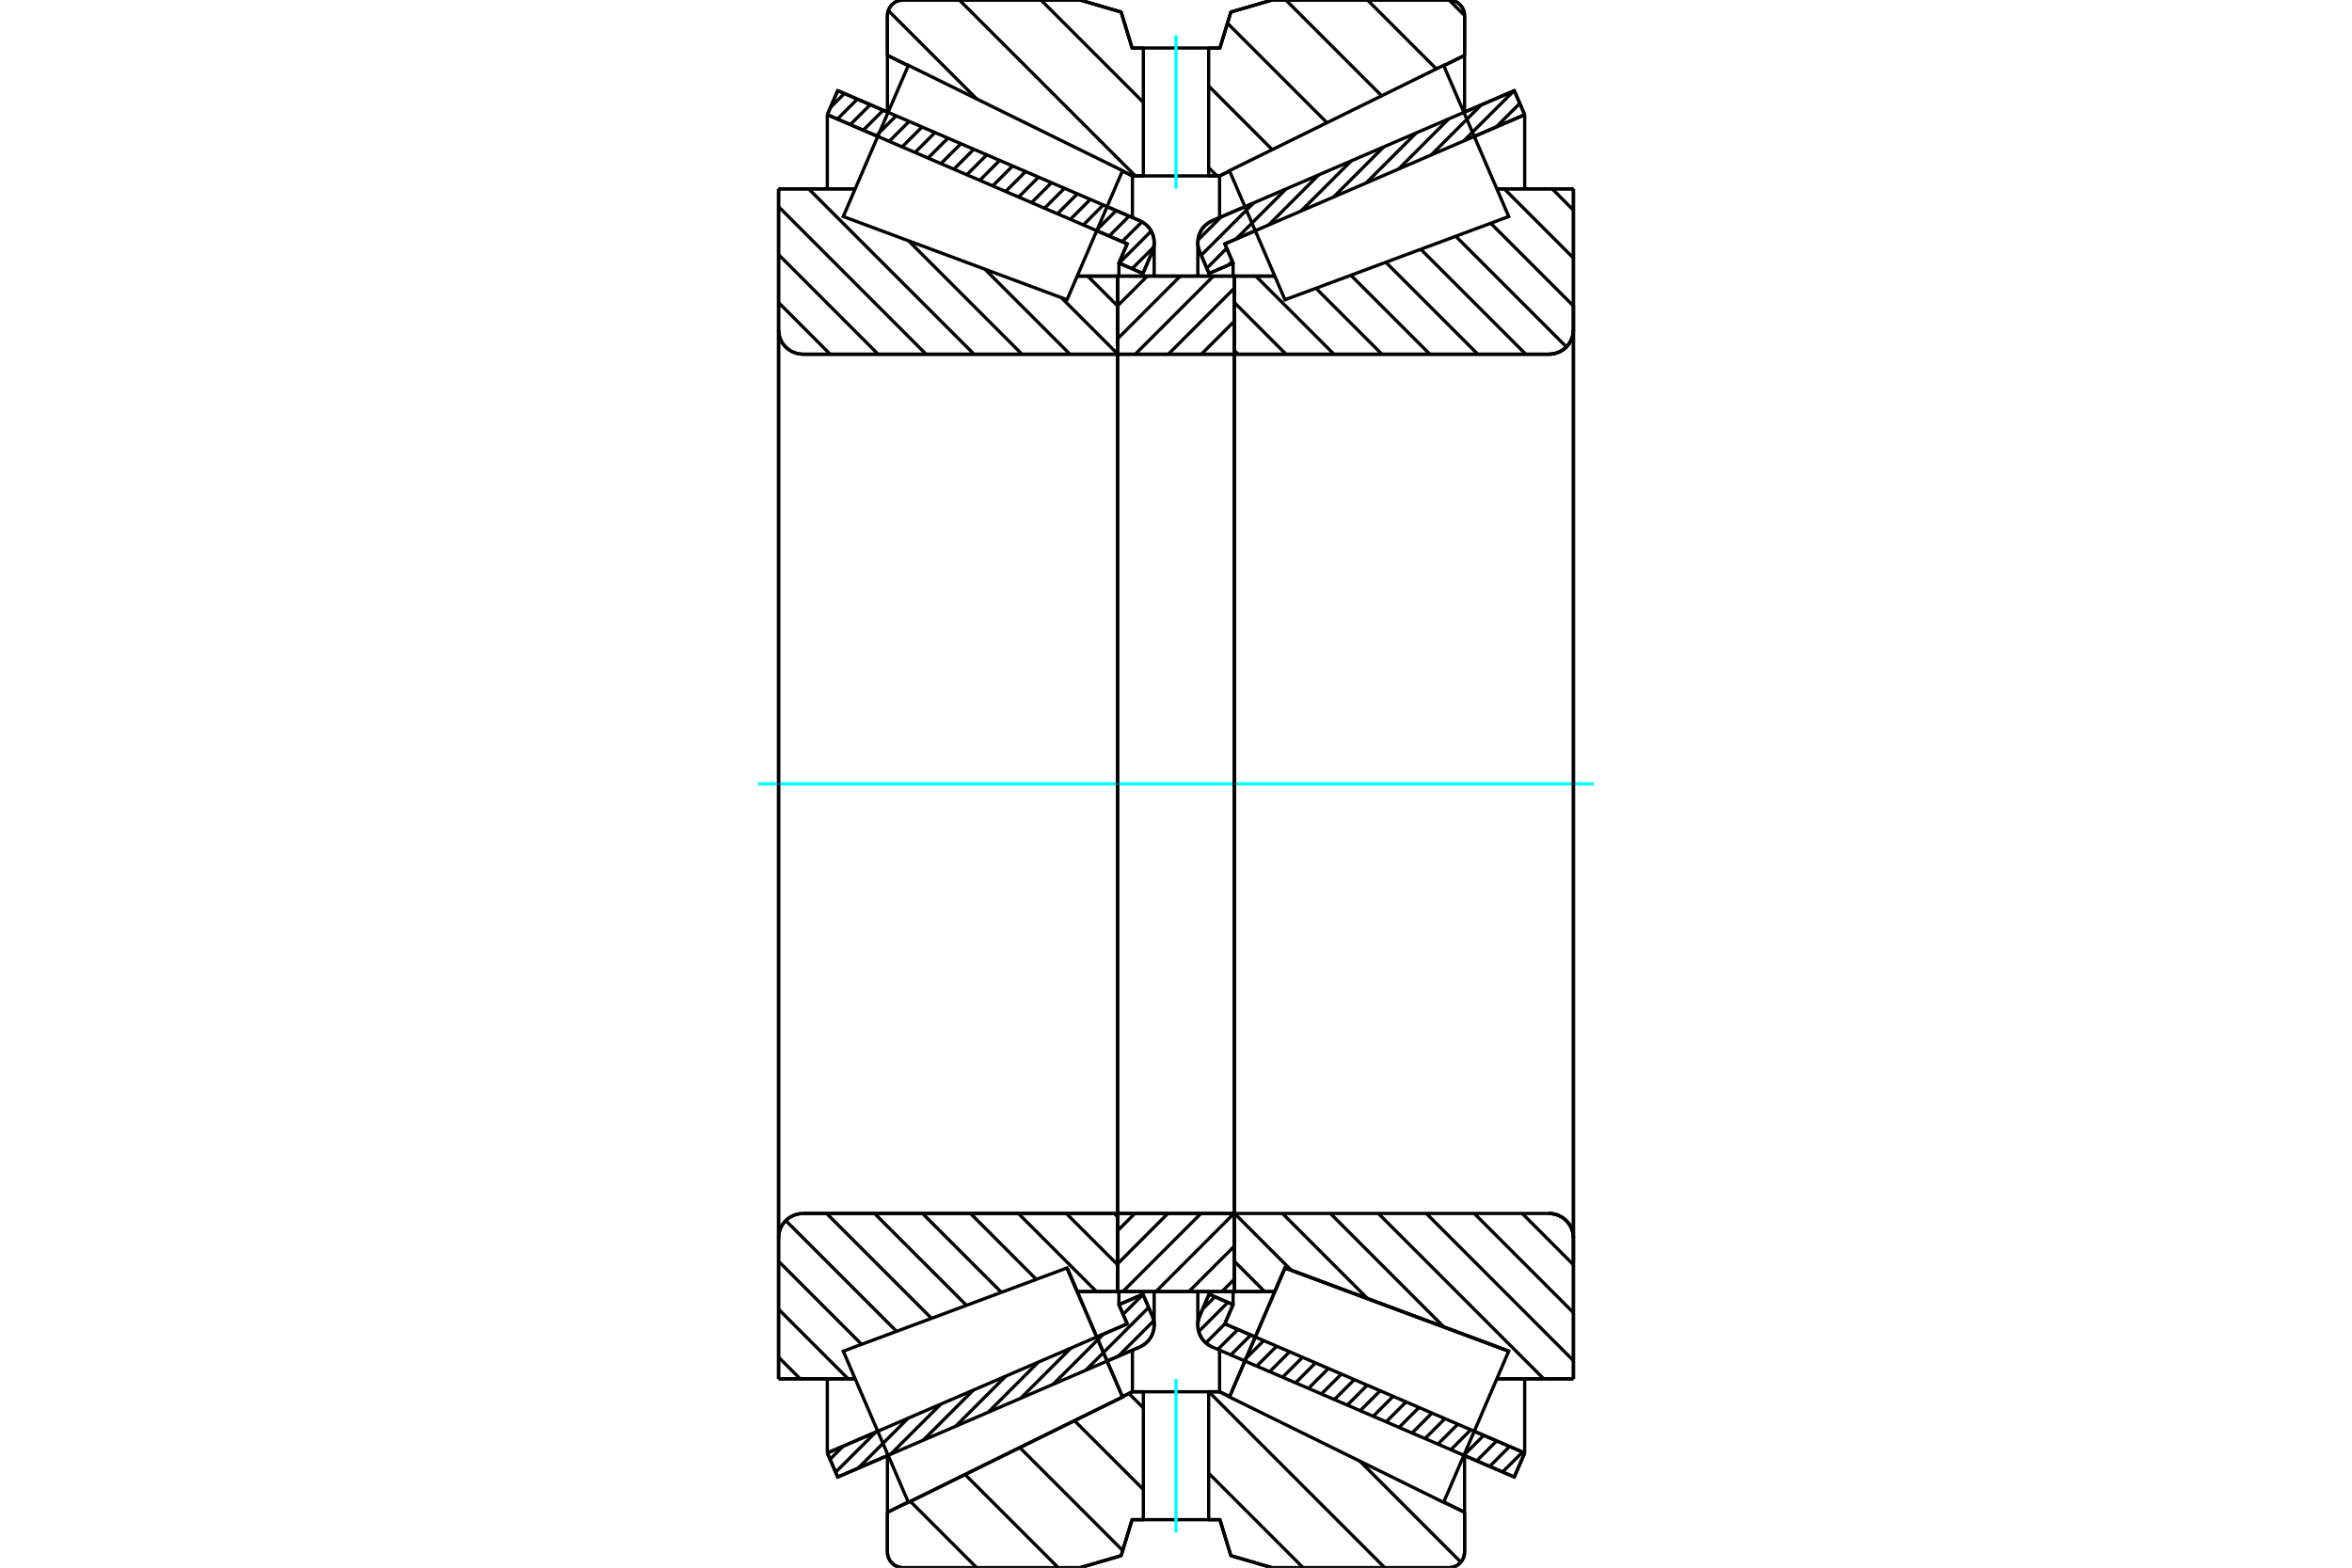<?xml version="1.0" standalone="no"?>
<!DOCTYPE svg PUBLIC "-//W3C//DTD SVG 1.1//EN"
	"http://www.w3.org/Graphics/SVG/1.1/DTD/svg11.dtd">
<svg xmlns="http://www.w3.org/2000/svg" height="100%" width="100%" viewBox="0 0 36000 24000">
	<rect x="-1800" y="-1200" width="39600" height="26400" style="fill:#FFF"/>
	<g style="fill:none; fill-rule:evenodd" transform="matrix(1 0 0 1 0 0)">
		<g style="fill:none; stroke:#000; stroke-width:50; shape-rendering:geometricPrecision">
			<line x1="19055" y1="20836" x2="19055" y2="20836"/>
			<line x1="23178" y1="22612" x2="22407" y2="22280"/>
			<line x1="23337" y1="22244" x2="23178" y2="22612"/>
			<line x1="22565" y1="21911" x2="23337" y2="22244"/>
			<line x1="18747" y1="20267" x2="19213" y2="20468"/>
			<line x1="18874" y1="19973" x2="18747" y2="20267"/>
			<line x1="18506" y1="19814" x2="18874" y2="19973"/>
			<line x1="18363" y1="20146" x2="18506" y2="19814"/>
			<polyline points="18363,20146 18347,20192 18337,20239 18334,20288 18339,20348 18354,20406 18378,20461 18411,20511 18452,20555 18499,20591 18552,20620"/>
			<line x1="22407" y1="1720" x2="23178" y2="1388"/>
			<line x1="18552" y1="3380" x2="19055" y2="3164"/>
			<polyline points="18552,3380 18499,3409 18452,3445 18411,3489 18378,3539 18354,3594 18339,3652 18334,3712 18337,3761 18347,3808 18363,3854"/>
			<line x1="18506" y1="4186" x2="18363" y2="3854"/>
			<line x1="18874" y1="4027" x2="18506" y2="4186"/>
			<line x1="18747" y1="3733" x2="18874" y2="4027"/>
			<line x1="19213" y1="3532" x2="18747" y2="3733"/>
			<line x1="23337" y1="1756" x2="22565" y2="2089"/>
			<line x1="23178" y1="1388" x2="23337" y2="1756"/>
			<line x1="18506" y1="19773" x2="18506" y2="19814"/>
			<line x1="18506" y1="4186" x2="18506" y2="4227"/>
			<line x1="18874" y1="19773" x2="18874" y2="19973"/>
			<line x1="18874" y1="4027" x2="18874" y2="4227"/>
			<line x1="23337" y1="21109" x2="23337" y2="22244"/>
			<line x1="23337" y1="1756" x2="23337" y2="2891"/>
			<line x1="18334" y1="19773" x2="18334" y2="20288"/>
			<line x1="18334" y1="3712" x2="18334" y2="4227"/>
			<line x1="13593" y1="22280" x2="12822" y2="22612"/>
			<line x1="17448" y1="20620" x2="16945" y2="20836"/>
			<polyline points="17448,20620 17501,20591 17548,20555 17589,20511 17622,20461 17646,20406 17661,20348 17666,20288 17663,20239 17653,20192 17637,20146"/>
			<line x1="17494" y1="19814" x2="17637" y2="20146"/>
			<line x1="17126" y1="19973" x2="17494" y2="19814"/>
			<line x1="17253" y1="20267" x2="17126" y2="19973"/>
			<line x1="16787" y1="20468" x2="17253" y2="20267"/>
			<line x1="12663" y1="22244" x2="13435" y2="21911"/>
			<line x1="12822" y1="22612" x2="12663" y2="22244"/>
			<line x1="16945" y1="3164" x2="17448" y2="3380"/>
			<line x1="12822" y1="1388" x2="13593" y2="1720"/>
			<line x1="12663" y1="1756" x2="12822" y2="1388"/>
			<line x1="13435" y1="2089" x2="12663" y2="1756"/>
			<line x1="17253" y1="3733" x2="16787" y2="3532"/>
			<line x1="17126" y1="4027" x2="17253" y2="3733"/>
			<line x1="17494" y1="4186" x2="17126" y2="4027"/>
			<line x1="17637" y1="3854" x2="17494" y2="4186"/>
			<polyline points="17637,3854 17653,3808 17663,3761 17666,3712 17661,3652 17646,3594 17622,3539 17589,3489 17548,3445 17501,3409 17448,3380"/>
			<line x1="17126" y1="4227" x2="17126" y2="4027"/>
			<line x1="17126" y1="19973" x2="17126" y2="19773"/>
			<line x1="12663" y1="2891" x2="12663" y2="1756"/>
			<line x1="12663" y1="22244" x2="12663" y2="21109"/>
			<line x1="17494" y1="4227" x2="17494" y2="4186"/>
			<line x1="17494" y1="19814" x2="17494" y2="19773"/>
			<line x1="17666" y1="4227" x2="17666" y2="3712"/>
			<line x1="17666" y1="20288" x2="17666" y2="19773"/>
			<line x1="18894" y1="4227" x2="19512" y2="4227"/>
			<polyline points="18894,5396 18894,5400 18895,5404 18897,5408 18899,5412 18902,5415 18905,5418 18909,5420 18912,5421 18916,5422 18921,5423"/>
			<line x1="23710" y1="5423" x2="18921" y2="5423"/>
			<polyline points="23710,5423 23768,5418 23825,5404 23879,5382 23929,5351 23974,5313 24012,5269 24043,5219 24065,5165 24079,5108 24083,5049"/>
			<line x1="24083" y1="2891" x2="24083" y2="5049"/>
			<line x1="24083" y1="2891" x2="22911" y2="2891"/>
			<line x1="23093" y1="20685" x2="23093" y2="20685"/>
			<line x1="24083" y1="21109" x2="22911" y2="21109"/>
			<line x1="24083" y1="18951" x2="24083" y2="21109"/>
			<polyline points="24083,18951 24079,18892 24065,18835 24043,18781 24012,18731 23974,18687 23929,18649 23879,18618 23825,18596 23768,18582 23710,18577"/>
			<polyline points="18921,18577 18916,18578 18912,18579 18909,18580 18905,18582 18902,18585 18899,18588 18897,18592 18895,18596 18894,18600 18894,18604"/>
			<line x1="19512" y1="19773" x2="18894" y2="19773"/>
			<line x1="19668" y1="19411" x2="19512" y2="19773"/>
			<line x1="23093" y1="20685" x2="19668" y2="19411"/>
			<line x1="22911" y1="3384" x2="22911" y2="3383"/>
			<line x1="22911" y1="20617" x2="22911" y2="20616"/>
			<polyline points="18894,5396 18894,5400 18895,5404 18897,5408 18899,5412 18902,5415 18905,5418 18909,5420 18912,5421 18916,5422 18921,5423"/>
			<polyline points="18921,18577 18916,18578 18912,18579 18909,18580 18905,18582 18902,18585 18899,18588 18897,18592 18895,18596 18894,18600 18894,18604"/>
			<polyline points="23710,5423 23768,5418 23825,5404 23879,5382 23929,5351 23974,5313 24012,5269 24043,5219 24065,5165 24079,5108 24083,5049"/>
			<polyline points="24083,18951 24079,18892 24065,18835 24043,18781 24012,18731 23974,18687 23929,18649 23879,18618 23825,18596 23768,18582 23710,18577"/>
			<line x1="16332" y1="19411" x2="16332" y2="19411"/>
			<line x1="16488" y1="19773" x2="16332" y2="19411"/>
			<line x1="17106" y1="19773" x2="16488" y2="19773"/>
			<polyline points="17106,18604 17106,18600 17105,18596 17103,18592 17101,18588 17098,18585 17095,18582 17091,18580 17088,18579 17084,18578 17079,18577"/>
			<line x1="12290" y1="18577" x2="17079" y2="18577"/>
			<polyline points="12290,18577 12232,18582 12175,18596 12121,18618 12071,18649 12026,18687 11988,18731 11957,18781 11935,18835 11921,18892 11917,18951"/>
			<line x1="11917" y1="21109" x2="11917" y2="18951"/>
			<line x1="11917" y1="21109" x2="13089" y2="21109"/>
			<line x1="11917" y1="2891" x2="13089" y2="2891"/>
			<line x1="11917" y1="5049" x2="11917" y2="2891"/>
			<polyline points="11917,5049 11921,5108 11935,5165 11957,5219 11988,5269 12026,5313 12071,5351 12121,5382 12175,5404 12232,5418 12290,5423"/>
			<line x1="17079" y1="5423" x2="12290" y2="5423"/>
			<polyline points="17079,5423 17084,5422 17088,5421 17091,5420 17095,5418 17098,5415 17101,5412 17103,5408 17105,5404 17106,5400 17106,5396"/>
			<line x1="16488" y1="4227" x2="17106" y2="4227"/>
			<line x1="13089" y1="20616" x2="13089" y2="20617"/>
			<line x1="13089" y1="3383" x2="13089" y2="3384"/>
			<line x1="11917" y1="18951" x2="11917" y2="5049"/>
			<line x1="16530" y1="0" x2="17160" y2="184"/>
			<line x1="13823" y1="0" x2="16530" y2="0"/>
			<polyline points="13823,0 13786,3 13749,12 13714,26 13682,46 13654,70 13629,99 13609,131 13595,166 13586,202 13583,240"/>
			<line x1="13583" y1="848" x2="13583" y2="240"/>
			<line x1="13902" y1="1005" x2="13583" y2="848"/>
			<line x1="17333" y1="2693" x2="17180" y2="2618"/>
			<line x1="17500" y1="2693" x2="17333" y2="2693"/>
			<line x1="18667" y1="2693" x2="18500" y2="2693"/>
			<line x1="18820" y1="2618" x2="18667" y2="2693"/>
			<line x1="22417" y1="848" x2="22098" y2="1005"/>
			<line x1="22417" y1="240" x2="22417" y2="848"/>
			<polyline points="22417,240 22414,202 22405,166 22391,131 22371,99 22346,70 22318,46 22286,26 22251,12 22214,3 22177,0"/>
			<line x1="19470" y1="0" x2="22177" y2="0"/>
			<line x1="18840" y1="184" x2="19470" y2="0"/>
			<line x1="18672" y1="735" x2="18840" y2="184"/>
			<line x1="18500" y1="735" x2="18672" y2="735"/>
			<line x1="17328" y1="735" x2="17500" y2="735"/>
			<line x1="17160" y1="184" x2="17328" y2="735"/>
			<line x1="17160" y1="23816" x2="16530" y2="24000"/>
			<line x1="17328" y1="23265" x2="17160" y2="23816"/>
			<line x1="18672" y1="23265" x2="18500" y2="23265"/>
			<line x1="17500" y1="23265" x2="17328" y2="23265"/>
			<line x1="18840" y1="23816" x2="18672" y2="23265"/>
			<line x1="19470" y1="24000" x2="18840" y2="23816"/>
			<line x1="22177" y1="24000" x2="19470" y2="24000"/>
			<polyline points="22177,24000 22214,23997 22251,23988 22286,23974 22318,23954 22346,23930 22371,23901 22391,23869 22405,23834 22414,23798 22417,23760"/>
			<line x1="22417" y1="23152" x2="22417" y2="23760"/>
			<line x1="22098" y1="22995" x2="22417" y2="23152"/>
			<line x1="18667" y1="21307" x2="18820" y2="21382"/>
			<line x1="17333" y1="21307" x2="17500" y2="21307"/>
			<line x1="18500" y1="21307" x2="18667" y2="21307"/>
			<line x1="17180" y1="21382" x2="17333" y2="21307"/>
			<line x1="13583" y1="23152" x2="13902" y2="22995"/>
			<line x1="13583" y1="23760" x2="13583" y2="23152"/>
			<polyline points="13583,23760 13586,23798 13595,23834 13609,23869 13629,23901 13654,23930 13682,23954 13714,23974 13749,23988 13786,23997 13823,24000"/>
			<line x1="16530" y1="24000" x2="13823" y2="24000"/>
			<line x1="22417" y1="22287" x2="22417" y2="23152"/>
			<line x1="22417" y1="848" x2="22417" y2="1713"/>
			<line x1="13583" y1="22287" x2="13583" y2="23152"/>
			<line x1="13583" y1="848" x2="13583" y2="1713"/>
			<line x1="17333" y1="20669" x2="17333" y2="21307"/>
			<line x1="17333" y1="2693" x2="17333" y2="3331"/>
			<line x1="18667" y1="20669" x2="18667" y2="21307"/>
			<line x1="18667" y1="2693" x2="18667" y2="3331"/>
			<line x1="17106" y1="18577" x2="18894" y2="18577"/>
			<line x1="17106" y1="19773" x2="17106" y2="18577"/>
			<line x1="18894" y1="19773" x2="17106" y2="19773"/>
			<line x1="18894" y1="18577" x2="18894" y2="19773"/>
			<line x1="18894" y1="5423" x2="17106" y2="5423"/>
			<line x1="18894" y1="4227" x2="18894" y2="5423"/>
			<line x1="17106" y1="4227" x2="18894" y2="4227"/>
			<line x1="17106" y1="5423" x2="17106" y2="4227"/>
			<line x1="18894" y1="5423" x2="18894" y2="18577"/>
			<line x1="17106" y1="5423" x2="17106" y2="18577"/>
		</g>
		<g style="fill:none; stroke:#0FF; stroke-width:50; shape-rendering:geometricPrecision">
			<line x1="11602" y1="12000" x2="24398" y2="12000"/>
		</g>
		<g style="fill:none; stroke:#000; stroke-width:50; shape-rendering:geometricPrecision">
			<line x1="22180" y1="0" x2="22417" y2="237"/>
			<line x1="20930" y1="0" x2="21985" y2="1055"/>
			<line x1="19681" y1="0" x2="21148" y2="1467"/>
			<line x1="18788" y1="356" x2="20311" y2="1879"/>
			<line x1="18500" y1="1317" x2="19473" y2="2291"/>
			<line x1="18500" y1="2567" x2="18627" y2="2693"/>
			<line x1="15933" y1="0" x2="17500" y2="1567"/>
			<line x1="14684" y1="0" x2="17378" y2="2693"/>
			<line x1="13597" y1="162" x2="14950" y2="1515"/>
			<line x1="20813" y1="22368" x2="22360" y2="23915"/>
			<line x1="18502" y1="21307" x2="21195" y2="24000"/>
			<line x1="17279" y1="21333" x2="17500" y2="21554"/>
			<line x1="18500" y1="22554" x2="19946" y2="24000"/>
			<line x1="16446" y1="21749" x2="17500" y2="22803"/>
			<line x1="15609" y1="22161" x2="17184" y2="23737"/>
			<line x1="14771" y1="22573" x2="16198" y2="24000"/>
			<line x1="13934" y1="22985" x2="14949" y2="24000"/>
			<polyline points="18500,735 18672,735 18840,184 19470,0 22177,0"/>
			<polyline points="22417,240 22414,202 22405,166 22391,131 22371,99 22346,70 22318,46 22286,26 22251,12 22214,3 22177,0"/>
			<line x1="22417" y1="240" x2="22417" y2="848"/>
			<line x1="18820" y1="2618" x2="18667" y2="2693"/>
			<line x1="22417" y1="848" x2="22098" y2="1005"/>
			<line x1="18667" y1="2693" x2="18500" y2="2693"/>
			<polyline points="17500,735 17328,735 17160,184 16530,0 13823,0 13786,3 13749,12 13714,26 13682,46 13654,70 13629,99 13609,131 13595,166 13586,202 13583,240 13583,848"/>
			<line x1="17180" y1="2618" x2="17333" y2="2693"/>
			<line x1="13583" y1="848" x2="13902" y2="1005"/>
			<line x1="17333" y1="2693" x2="17500" y2="2693"/>
			<line x1="17500" y1="21307" x2="17333" y2="21307"/>
			<line x1="13902" y1="22995" x2="13583" y2="23152"/>
			<line x1="17333" y1="21307" x2="17180" y2="21382"/>
			<polyline points="13583,23152 13583,23760 13586,23798 13595,23834 13609,23869 13629,23901 13654,23930 13682,23954 13714,23974 13749,23988 13786,23997 13823,24000 16530,24000 17160,23816 17328,23265 17500,23265"/>
			<line x1="18500" y1="21307" x2="18667" y2="21307"/>
			<line x1="22098" y1="22995" x2="22417" y2="23152"/>
			<line x1="18667" y1="21307" x2="18820" y2="21382"/>
			<line x1="22417" y1="23152" x2="22417" y2="23760"/>
			<polyline points="22177,24000 22214,23997 22251,23988 22286,23974 22318,23954 22346,23930 22371,23901 22391,23869 22405,23834 22414,23798 22417,23760"/>
			<polyline points="22177,24000 19470,24000 18840,23816 18672,23265 18500,23265"/>
			<line x1="16648" y1="4227" x2="17106" y2="4684"/>
			<line x1="16245" y1="4557" x2="17100" y2="5412"/>
			<line x1="15076" y1="4122" x2="16377" y2="5423"/>
			<line x1="13908" y1="3688" x2="15643" y2="5423"/>
			<line x1="12377" y1="2891" x2="14909" y2="5423"/>
			<line x1="11917" y1="3164" x2="14175" y2="5423"/>
			<line x1="11917" y1="3898" x2="13441" y2="5423"/>
			<line x1="11917" y1="4632" x2="12707" y2="5423"/>
			<line x1="17055" y1="18577" x2="17106" y2="18628"/>
			<line x1="16321" y1="18577" x2="17106" y2="19362"/>
			<line x1="15587" y1="18577" x2="16783" y2="19773"/>
			<line x1="14854" y1="18577" x2="15862" y2="19586"/>
			<line x1="14120" y1="18577" x2="15327" y2="19784"/>
			<line x1="13386" y1="18577" x2="14792" y2="19983"/>
			<line x1="12652" y1="18577" x2="14257" y2="20182"/>
			<line x1="12027" y1="18686" x2="13722" y2="20381"/>
			<line x1="11917" y1="19310" x2="13187" y2="20580"/>
			<line x1="11917" y1="20044" x2="12982" y2="21109"/>
			<line x1="11917" y1="20778" x2="12248" y2="21109"/>
			<polyline points="17106,12000 17106,4227 17106,5396"/>
			<polyline points="17079,5423 17084,5422 17088,5421 17091,5420 17095,5418 17098,5415 17101,5412 17103,5408 17105,5404 17106,5400 17106,5396"/>
			<line x1="17079" y1="5423" x2="12290" y2="5423"/>
			<polyline points="11917,5049 11921,5108 11935,5165 11957,5219 11988,5269 12026,5313 12071,5351 12121,5382 12175,5404 12232,5418 12290,5423"/>
			<line x1="11917" y1="5049" x2="11917" y2="2891"/>
			<line x1="11917" y1="5049" x2="11917" y2="12000"/>
			<line x1="11917" y1="2891" x2="13089" y2="2891"/>
			<line x1="16488" y1="4227" x2="17106" y2="4227"/>
			<line x1="17106" y1="19773" x2="16488" y2="19773"/>
			<line x1="13089" y1="21109" x2="11917" y2="21109"/>
			<line x1="11917" y1="12000" x2="11917" y2="18951"/>
			<line x1="11917" y1="21109" x2="11917" y2="18951"/>
			<polyline points="12290,18577 12232,18582 12175,18596 12121,18618 12071,18649 12026,18687 11988,18731 11957,18781 11935,18835 11921,18892 11917,18951"/>
			<line x1="12290" y1="18577" x2="17079" y2="18577"/>
			<polyline points="17106,18604 17106,18600 17105,18596 17103,18592 17101,18588 17098,18585 17095,18582 17091,18580 17088,18579 17084,18578 17079,18577"/>
			<polyline points="17106,18604 17106,19773 17106,12000"/>
			<line x1="23758" y1="2891" x2="24083" y2="3217"/>
			<line x1="23024" y1="2891" x2="24083" y2="3950"/>
			<line x1="22817" y1="3418" x2="24083" y2="4684"/>
			<line x1="22282" y1="3617" x2="23976" y2="5311"/>
			<line x1="21747" y1="3816" x2="23354" y2="5423"/>
			<line x1="21212" y1="4015" x2="22620" y2="5423"/>
			<line x1="20677" y1="4214" x2="21886" y2="5423"/>
			<line x1="20142" y1="4413" x2="21152" y2="5423"/>
			<line x1="19222" y1="4227" x2="20418" y2="5423"/>
			<line x1="18894" y1="4632" x2="19684" y2="5423"/>
			<line x1="18894" y1="5366" x2="18951" y2="5423"/>
			<line x1="23299" y1="18577" x2="24083" y2="19362"/>
			<line x1="22565" y1="18577" x2="24083" y2="20096"/>
			<line x1="21831" y1="18577" x2="24083" y2="20830"/>
			<line x1="21097" y1="18577" x2="23629" y2="21109"/>
			<line x1="20363" y1="18577" x2="22101" y2="20316"/>
			<line x1="19629" y1="18577" x2="20933" y2="19881"/>
			<line x1="18903" y1="18584" x2="19765" y2="19447"/>
			<line x1="18894" y1="19310" x2="19357" y2="19773"/>
			<polyline points="18894,12000 18894,4227 18894,5396 18894,5400 18895,5404 18897,5408 18899,5412 18902,5415 18905,5418 18909,5420 18912,5421 18916,5422 18921,5423 23710,5423 23768,5418 23825,5404 23879,5382 23929,5351 23974,5313 24012,5269 24043,5219 24065,5165 24079,5108 24083,5049 24083,2891"/>
			<line x1="24083" y1="5049" x2="24083" y2="12000"/>
			<line x1="24083" y1="2891" x2="22911" y2="2891"/>
			<line x1="19512" y1="4227" x2="18894" y2="4227"/>
			<line x1="18894" y1="19773" x2="19512" y2="19773"/>
			<line x1="22911" y1="21109" x2="24083" y2="21109"/>
			<line x1="24083" y1="12000" x2="24083" y2="18951"/>
			<polyline points="24083,21109 24083,18951 24079,18892 24065,18835 24043,18781 24012,18731 23974,18687 23929,18649 23879,18618 23825,18596 23768,18582 23710,18577 18921,18577 18916,18578 18912,18579 18909,18580 18905,18582 18902,18585 18899,18588 18897,18592 18895,18596 18894,18600 18894,18604 18894,19773 18894,12000"/>
			<line x1="18894" y1="19582" x2="18703" y2="19773"/>
			<line x1="18894" y1="19077" x2="18197" y2="19773"/>
			<line x1="18888" y1="18577" x2="17692" y2="19773"/>
			<line x1="18382" y1="18577" x2="17186" y2="19773"/>
			<line x1="17876" y1="18577" x2="17106" y2="19348"/>
			<line x1="17370" y1="18577" x2="17106" y2="18842"/>
			<line x1="18894" y1="5422" x2="18893" y2="5423"/>
			<line x1="18894" y1="4916" x2="18388" y2="5423"/>
			<line x1="18894" y1="4411" x2="17882" y2="5423"/>
			<line x1="18572" y1="4227" x2="17376" y2="5423"/>
			<line x1="18066" y1="4227" x2="17106" y2="5187"/>
			<line x1="17561" y1="4227" x2="17106" y2="4682"/>
			<polyline points="17106,5423 17106,4227 18894,4227 18894,5423 17106,5423"/>
			<polyline points="17106,18577 18894,18577 18894,19773 17106,19773 17106,18577"/>
			<polyline points="18000,23265 18500,23265 18500,21307 17500,21307 17500,23265 18000,23265"/>
		</g>
		<g style="fill:none; stroke:#0FF; stroke-width:50; shape-rendering:geometricPrecision">
			<line x1="18000" y1="23461" x2="18000" y2="21111"/>
		</g>
		<g style="fill:none; stroke:#000; stroke-width:50; shape-rendering:geometricPrecision">
			<polyline points="18000,2693 18500,2693 18500,735 17500,735 17500,2693 18000,2693"/>
		</g>
		<g style="fill:none; stroke:#0FF; stroke-width:50; shape-rendering:geometricPrecision">
			<line x1="18000" y1="2889" x2="18000" y2="539"/>
		</g>
		<g style="fill:none; stroke:#000; stroke-width:50; shape-rendering:geometricPrecision">
			<line x1="24083" y1="19324" x2="24083" y2="4676"/>
			<line x1="18894" y1="18604" x2="18894" y2="5396"/>
			<polyline points="16757,20399 17182,21387 13904,23000 13904,23000"/>
			<polyline points="16332,19411 16332,19411 16757,20399"/>
			<polyline points="19243,20399 19668,19411 23093,20685 23093,20685"/>
			<polyline points="18818,21387 18818,21387 19243,20399"/>
			<polyline points="16757,20399 17182,21387 13904,23000 13405,21842 12907,20685 16332,19411 16757,20399"/>
			<polyline points="16757,3601 16332,4589 12907,3315 13405,2158 13904,1000 17182,2613 16757,3601"/>
			<polyline points="19243,20399 19668,19411 23093,20685 22595,21842 22096,23000 18818,21387 19243,20399"/>
			<polyline points="19243,3601 18818,2613 22096,1000 22595,2158 23093,3315 19668,4589 19243,3601"/>
			<line x1="17659" y1="20220" x2="17118" y2="20762"/>
			<line x1="17581" y1="20016" x2="16620" y2="20976"/>
			<line x1="17495" y1="19817" x2="17190" y2="20122"/>
			<line x1="16889" y1="20424" x2="16122" y2="21190"/>
			<line x1="16391" y1="20638" x2="15624" y2="21405"/>
			<line x1="15893" y1="20853" x2="15127" y2="21619"/>
			<line x1="15395" y1="21067" x2="14629" y2="21834"/>
			<line x1="14898" y1="21281" x2="14131" y2="22048"/>
			<line x1="14400" y1="21496" x2="13633" y2="22262"/>
			<line x1="13902" y1="21710" x2="13135" y2="22477"/>
			<line x1="13404" y1="21925" x2="12790" y2="22538"/>
			<line x1="12906" y1="22139" x2="12705" y2="22340"/>
			<line x1="17659" y1="3783" x2="17327" y2="4114"/>
			<line x1="17621" y1="3537" x2="17129" y2="4029"/>
			<line x1="17479" y1="3396" x2="17175" y2="3699"/>
			<line x1="17282" y1="3309" x2="16977" y2="3614"/>
			<line x1="17084" y1="3224" x2="16779" y2="3529"/>
			<line x1="16886" y1="3138" x2="16581" y2="3444"/>
			<line x1="16688" y1="3053" x2="16383" y2="3358"/>
			<line x1="16490" y1="2968" x2="16185" y2="3273"/>
			<line x1="16292" y1="2883" x2="15987" y2="3188"/>
			<line x1="16094" y1="2797" x2="15789" y2="3102"/>
			<line x1="15896" y1="2712" x2="15590" y2="3017"/>
			<line x1="15697" y1="2627" x2="15392" y2="2932"/>
			<line x1="15499" y1="2541" x2="15194" y2="2846"/>
			<line x1="15301" y1="2456" x2="14996" y2="2761"/>
			<line x1="15103" y1="2371" x2="14798" y2="2676"/>
			<line x1="14905" y1="2285" x2="14600" y2="2590"/>
			<line x1="14707" y1="2200" x2="14402" y2="2505"/>
			<line x1="14509" y1="2115" x2="14204" y2="2420"/>
			<line x1="14311" y1="2029" x2="14006" y2="2334"/>
			<line x1="14113" y1="1944" x2="13808" y2="2249"/>
			<line x1="13915" y1="1859" x2="13610" y2="2164"/>
			<line x1="13716" y1="1773" x2="13411" y2="2078"/>
			<line x1="13518" y1="1688" x2="13213" y2="1993"/>
			<line x1="13320" y1="1603" x2="13015" y2="1908"/>
			<line x1="13122" y1="1518" x2="12817" y2="1823"/>
			<line x1="12924" y1="1432" x2="12711" y2="1645"/>
			<polyline points="12663,1756 12822,1388 17448,3380"/>
			<polyline points="17637,3854 17655,3801 17664,3745 17665,3689 17657,3632 17640,3578 17615,3528 17583,3481 17543,3441 17498,3407 17448,3380"/>
			<polyline points="17637,3854 17494,4186 17126,4027 17253,3733 12663,1756"/>
			<polyline points="12663,22244 17253,20267 17126,19973 17494,19814 17637,20146"/>
			<polyline points="17448,20620 17498,20593 17543,20559 17583,20519 17615,20472 17640,20422 17657,20368 17665,20311 17664,20255 17655,20199 17637,20146"/>
			<polyline points="17448,20620 12822,22612 12663,22244"/>
			<line x1="23304" y1="22230" x2="22999" y2="22535"/>
			<line x1="23106" y1="22144" x2="22801" y2="22450"/>
			<line x1="22908" y1="22059" x2="22603" y2="22364"/>
			<line x1="22710" y1="21974" x2="22405" y2="22279"/>
			<line x1="22512" y1="21889" x2="22207" y2="22194"/>
			<line x1="22314" y1="21803" x2="22009" y2="22108"/>
			<line x1="22116" y1="21718" x2="21811" y2="22023"/>
			<line x1="21918" y1="21633" x2="21613" y2="21938"/>
			<line x1="21720" y1="21547" x2="21415" y2="21852"/>
			<line x1="21522" y1="21462" x2="21217" y2="21767"/>
			<line x1="21323" y1="21377" x2="21018" y2="21682"/>
			<line x1="21125" y1="21291" x2="20820" y2="21596"/>
			<line x1="20927" y1="21206" x2="20622" y2="21511"/>
			<line x1="20729" y1="21121" x2="20424" y2="21426"/>
			<line x1="20531" y1="21035" x2="20226" y2="21340"/>
			<line x1="20333" y1="20950" x2="20028" y2="21255"/>
			<line x1="20135" y1="20865" x2="19830" y2="21170"/>
			<line x1="19937" y1="20779" x2="19632" y2="21084"/>
			<line x1="19739" y1="20694" x2="19434" y2="20999"/>
			<line x1="19541" y1="20609" x2="19236" y2="20914"/>
			<line x1="19342" y1="20524" x2="19037" y2="20829"/>
			<line x1="19144" y1="20438" x2="18839" y2="20743"/>
			<line x1="18946" y1="20353" x2="18641" y2="20658"/>
			<line x1="18748" y1="20268" x2="18457" y2="20559"/>
			<line x1="18794" y1="19938" x2="18347" y2="20385"/>
			<line x1="18596" y1="19853" x2="18409" y2="20040"/>
			<line x1="23262" y1="1583" x2="22901" y2="1944"/>
			<line x1="23170" y1="1392" x2="22403" y2="2158"/>
			<line x1="22672" y1="1606" x2="21906" y2="2373"/>
			<line x1="22174" y1="1820" x2="21408" y2="2587"/>
			<line x1="21677" y1="2035" x2="20910" y2="2801"/>
			<line x1="21179" y1="2249" x2="20412" y2="3016"/>
			<line x1="20681" y1="2464" x2="19914" y2="3230"/>
			<line x1="20183" y1="2678" x2="19417" y2="3445"/>
			<line x1="18862" y1="3999" x2="18803" y2="4058"/>
			<line x1="19685" y1="2892" x2="18919" y2="3659"/>
			<line x1="18777" y1="3801" x2="18472" y2="4106"/>
			<line x1="19188" y1="3107" x2="18386" y2="3908"/>
			<line x1="18690" y1="3321" x2="18336" y2="3675"/>
			<polyline points="23337,1756 23178,1388 18552,3380 18502,3407 18457,3441 18417,3481 18385,3528 18360,3578 18343,3632 18335,3689 18336,3745 18345,3801 18363,3854 18506,4186 18874,4027 18747,3733 23337,1756"/>
			<polyline points="23337,22244 18747,20267 18874,19973 18506,19814 18363,20146 18345,20199 18336,20255 18335,20311 18343,20368 18360,20422 18385,20472 18417,20519 18457,20559 18502,20593 18552,20620 23178,22612 23337,22244"/>
		</g>
	</g>
</svg>
